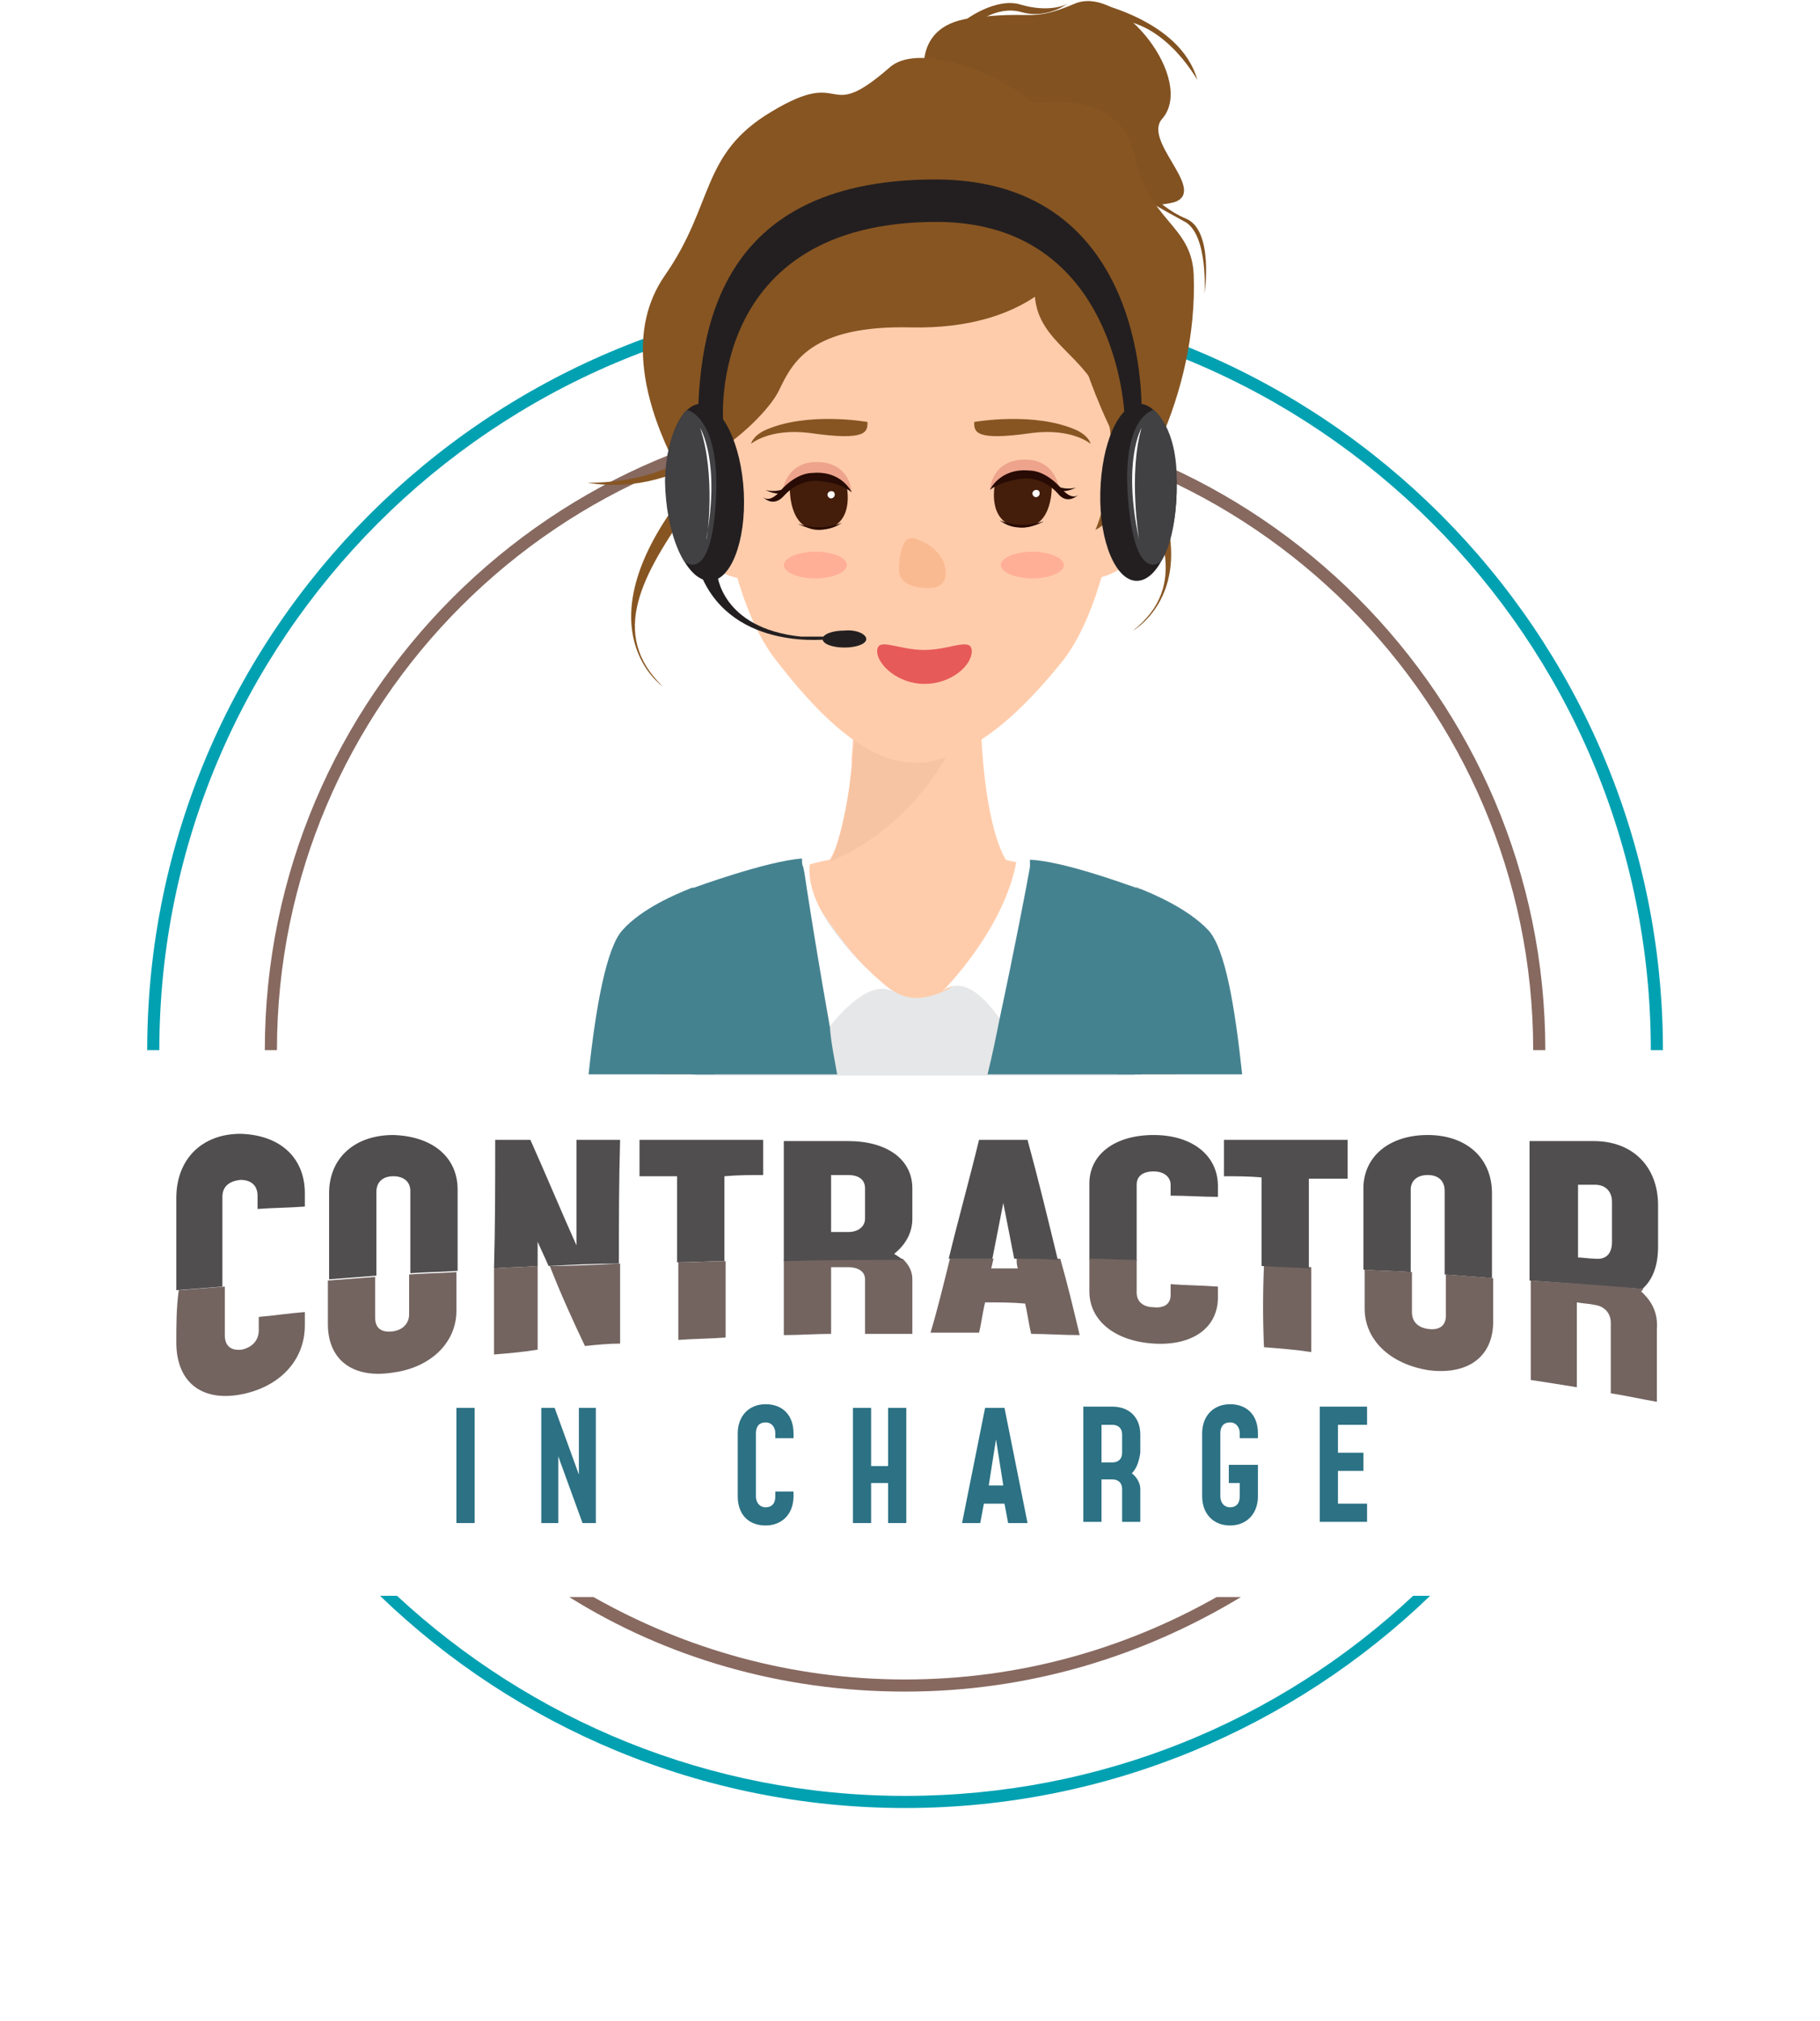 <svg xmlns="http://www.w3.org/2000/svg" width="136" height="151" viewBox="0 0 136 151" fill="none"><g filter="url(#filter0_d_48:2)"><circle cx="68" cy="79" r="64" fill="white"></circle></g><g clip-path="url(#clip0_48:2)"><path d="M67.632 21.837C36.371 21.837 11 47.299 11 78.469H11.906C11.906 47.752 36.915 22.743 67.632 22.743C98.348 22.743 123.357 47.752 123.357 78.469H124.263C124.263 47.299 98.892 21.837 67.632 21.837ZM67.632 134.194C52.953 134.194 39.633 128.485 29.666 119.243H28.397C38.545 129.029 52.409 135.1 67.632 135.1C82.854 135.1 96.717 129.029 106.866 119.243H105.597C95.63 128.576 82.31 134.194 67.632 134.194Z" fill="#02A1B2"></path><path d="M67.631 30.626C41.264 30.626 19.789 52.101 19.789 78.469H20.695C20.695 52.554 41.807 31.532 67.631 31.532C93.455 31.532 114.568 52.645 114.568 78.469H115.474C115.474 52.101 93.999 30.626 67.631 30.626ZM67.631 125.495C59.114 125.495 51.231 123.23 44.345 119.334H42.532C49.781 123.864 58.389 126.401 67.631 126.401C76.874 126.401 85.391 123.774 92.731 119.334H90.918C84.032 123.23 76.149 125.495 67.631 125.495Z" fill="#876960"></path><path d="M87.928 80.281H49.238C49.056 77.019 48.966 71.129 49.238 69.589C49.328 69.045 50.234 68.411 51.503 67.777C51.593 67.777 51.684 67.686 51.775 67.595C51.956 67.505 52.137 67.414 52.318 67.323C53.859 66.689 55.761 66.055 57.392 65.511C58.027 65.33 58.661 65.149 59.295 64.968C59.477 64.877 59.748 64.786 59.93 64.786C60.111 64.696 60.292 64.696 60.473 64.605C61.379 64.333 62.014 64.243 62.014 64.243C62.92 62.702 63.373 60.165 63.645 57.175C63.645 57.084 63.645 56.994 63.645 56.813C63.645 56.269 63.735 55.816 63.735 55.272C63.916 52.554 63.916 50.379 63.916 50.379H73.159C73.159 50.47 73.159 52.554 73.34 55.182C73.521 58.625 74.065 62.34 75.152 64.243C75.152 64.243 75.424 64.333 75.968 64.424C75.968 64.424 76.058 64.424 76.149 64.424C76.421 64.515 76.692 64.605 77.146 64.696C77.599 64.877 78.233 64.968 78.777 65.149C80.589 65.692 82.854 66.417 84.666 67.142C84.847 67.233 85.029 67.323 85.3 67.414C86.75 68.048 87.838 68.773 88.019 69.407C88.2 71.129 88.019 77.019 87.928 80.281Z" fill="#FFCCAB"></path><path d="M73.159 50.47H64.007C64.007 50.47 64.188 59.078 62.104 64.333C62.014 64.333 70.35 61.615 73.159 50.47Z" fill="#F7C4A3"></path><path d="M85.21 66.508C85.21 66.508 85.21 66.87 85.119 67.595C85.119 67.776 85.119 67.958 85.119 68.139C85.029 70.223 84.847 74.482 84.757 80.371H51.956C51.956 77.744 51.865 75.207 51.775 72.941C51.684 70.767 51.593 68.864 51.593 67.777C51.593 66.961 51.593 66.508 51.593 66.508L51.956 66.417H52.047L59.295 64.696C59.295 64.696 59.386 64.786 59.477 65.058C59.658 65.421 59.93 65.874 60.383 66.508C61.742 68.773 64.37 72.579 66.725 74.029C67.269 74.391 67.903 74.572 68.447 74.572C69.263 74.572 70.078 74.3 70.803 73.938C74.427 71.854 76.149 65.24 76.33 64.515V64.424L77.327 64.605L78.233 64.786L85.21 66.327V66.508Z" fill="#E6E7E8"></path><path d="M75.968 64.243C75.968 64.243 77.418 64.515 78.777 65.421C80.136 66.236 76.149 78.65 76.149 78.65C76.149 78.65 73.068 71.854 70.35 74.119C70.441 74.119 75.152 69.317 75.968 64.243Z" fill="white"></path><path d="M60.564 64.243C60.564 64.243 58.842 64.696 57.483 65.511C56.124 66.327 60.111 79.375 60.111 79.375C60.111 79.375 64.279 72.307 66.907 74.21C66.907 74.3 59.658 68.683 60.564 64.243Z" fill="white"></path><path d="M92.821 80.281H83.488C82.582 73.304 83.851 69.045 84.576 67.233C84.757 66.78 84.938 66.417 84.938 66.327C85.029 66.327 85.119 66.417 85.119 66.417H85.21C86.116 66.78 88.744 67.867 90.284 69.498C91.553 70.857 92.278 75.207 92.821 80.281Z" fill="#458290"></path><path d="M53.406 80.281H43.982C44.526 75.116 45.341 70.767 46.519 69.498C47.969 67.867 50.597 66.78 51.503 66.417C51.684 66.327 51.775 66.327 51.865 66.327C51.956 66.417 52.047 66.78 52.318 67.323C53.043 69.226 54.312 73.485 53.406 80.281Z" fill="#458290"></path><path d="M73.793 80.281C74.155 78.831 74.427 77.472 74.699 76.113C75.786 71.038 76.692 66.327 76.964 64.786V64.696C76.964 64.605 76.964 64.605 76.964 64.515C76.964 64.333 76.964 64.243 76.964 64.243C79.32 64.333 83.851 65.964 84.847 66.327C84.938 66.327 85.029 66.417 85.029 66.417V67.505V68.048L85.3 80.281H73.793Z" fill="#458290"></path><path d="M62.557 80.281H51.684L51.775 72.851L51.865 67.595V66.417V66.327C51.865 66.327 57.302 64.333 59.93 64.152C59.93 64.152 59.93 64.243 59.93 64.333C59.93 64.424 59.93 64.605 60.02 64.786C60.111 65.149 60.202 65.783 60.292 66.417C60.654 68.773 61.289 72.669 62.014 76.747C62.104 78.016 62.376 79.193 62.557 80.281Z" fill="#458290"></path><path d="M69.263 6.615C69.263 6.615 67.722 1.993 72.525 1.359C77.327 0.725 76.874 1.722 80.317 0.272C83.76 -1.178 89.378 5.98 86.841 8.88C85.391 10.511 90.012 14.045 87.928 15.041C85.844 15.947 69.806 15.494 69.263 7.611V6.615Z" fill="#825221"></path><path d="M81.404 0.091C81.404 0.091 88.2 1.359 89.469 5.98C89.469 5.98 86.66 0.816 82.31 1.54L81.404 0.091Z" fill="#825221"></path><path d="M72.071 1.54C72.071 1.54 74.427 -0.272 76.33 0.362C78.233 0.906 79.501 0.453 79.773 0.272C79.773 0.272 78.233 1.45 76.33 0.906C74.427 0.362 72.706 1.903 72.706 1.903L72.071 1.54Z" fill="#825221"></path><path d="M84.666 13.048C84.666 13.048 86.388 15.404 88.562 16.31C90.737 17.125 90.012 21.928 90.012 21.928C90.012 21.928 90.284 17.578 88.562 16.582C86.75 15.585 84.666 14.498 84.304 13.682C83.941 12.867 84.666 13.048 84.666 13.048Z" fill="#825221"></path><path d="M58.842 36.788C58.842 36.788 54.765 33.345 51.865 36.788C48.966 40.231 55.308 45.577 58.027 42.134L58.842 36.788Z" fill="#FFCCAB"></path><path d="M78.323 36.788C78.323 36.788 82.401 33.345 85.3 36.788C88.2 40.231 81.857 45.577 79.139 42.134L78.323 36.788Z" fill="#FFCCAB"></path><path d="M69.172 13.048C69.172 13.048 68.991 13.048 68.628 13.048C68.266 13.048 68.085 13.048 68.085 13.048C64.37 13.229 52.5 14.407 52.59 21.203C52.681 29.267 53.406 43.584 58.027 49.383C62.376 55.001 65.547 56.994 68.447 56.994C68.538 56.994 68.628 56.994 68.719 56.994C68.809 56.994 68.9 56.994 68.991 56.994C71.8 56.541 74.971 54.91 79.411 49.383C83.941 43.584 84.666 29.358 84.847 21.203C84.847 14.407 72.887 13.229 69.172 13.048Z" fill="#FFCCAB"></path><path d="M72.796 31.532C72.796 31.532 77.327 30.717 80.498 32.167C81.404 32.62 81.495 33.163 81.495 33.163C81.495 33.163 80.136 31.985 77.146 32.348C72.796 32.982 72.796 32.257 72.796 31.532Z" fill="#875522"></path><path d="M64.823 31.532C64.823 31.532 60.292 30.717 57.121 32.167C56.215 32.62 56.124 33.163 56.124 33.163C56.124 33.163 57.483 31.985 60.473 32.348C64.823 32.982 64.823 32.257 64.823 31.532Z" fill="#875522"></path><path d="M73.974 36.607C73.974 36.607 74.065 34.341 76.602 34.341C79.139 34.341 79.23 36.969 79.23 36.969C79.23 36.969 78.323 35.61 76.693 35.429C74.971 35.338 73.974 36.607 73.974 36.607Z" fill="#EDA38C"></path><path d="M79.139 36.697C79.139 36.697 79.773 36.788 80.408 36.425C80.408 36.425 79.683 36.697 78.777 36.244L79.139 36.697Z" fill="#270B04"></path><path d="M74.337 36.244C74.337 36.244 74.971 35.61 76.874 35.7C77.961 35.791 78.595 36.154 78.595 36.154C78.595 36.154 78.777 39.506 76.33 39.416C73.702 39.234 74.337 36.244 74.337 36.244Z" fill="#441D0B"></path><path d="M73.974 36.607C73.974 36.607 74.699 34.976 76.874 35.157C78.233 35.157 79.32 36.516 79.32 36.516C79.32 36.516 80.045 37.422 80.589 36.969C80.589 36.969 79.773 37.785 79.048 36.878C78.233 35.972 77.146 35.61 76.149 35.791C75.152 35.972 74.427 36.244 73.974 36.607Z" fill="#270B04"></path><path d="M74.699 38.872C74.699 38.872 76.149 39.597 77.961 38.962C78.052 38.962 76.149 40.05 74.699 38.872Z" fill="#270B04"></path><path d="M77.689 36.878C77.689 37.06 77.508 37.15 77.418 37.15C77.236 37.15 77.146 36.969 77.146 36.878C77.146 36.697 77.327 36.607 77.418 36.607C77.599 36.607 77.689 36.697 77.689 36.878Z" fill="white"></path><path d="M63.645 36.788C63.645 36.788 63.554 34.523 61.017 34.523C58.48 34.523 58.389 37.15 58.389 37.15C58.389 37.15 59.205 35.7 61.017 35.7C62.829 35.61 63.645 36.788 63.645 36.788Z" fill="#EDA38C"></path><path d="M58.48 36.878C58.48 36.878 57.846 36.969 57.211 36.607C57.211 36.607 57.936 36.878 58.842 36.425L58.48 36.878Z" fill="#270B04"></path><path d="M63.282 36.425C63.282 36.425 62.648 35.791 60.745 35.882C59.658 35.972 59.023 36.335 59.023 36.335C59.023 36.335 58.842 39.687 61.289 39.597C63.916 39.416 63.282 36.425 63.282 36.425Z" fill="#441D0B"></path><path d="M63.645 36.788C63.645 36.788 62.92 35.157 60.745 35.338C59.386 35.338 58.299 36.697 58.299 36.697C58.299 36.697 57.574 37.603 57.03 37.15C57.03 37.15 57.755 37.966 58.571 37.06C59.386 36.154 60.473 35.791 61.47 35.972C62.467 36.063 63.192 36.425 63.645 36.788Z" fill="#270B04"></path><path d="M62.92 39.053C62.92 39.053 61.47 39.778 59.658 39.144C59.567 39.144 61.47 40.14 62.92 39.053Z" fill="#270B04"></path><path d="M62.376 36.969C62.376 37.15 62.195 37.241 62.104 37.241C61.923 37.241 61.832 37.06 61.832 36.969C61.832 36.788 62.014 36.697 62.104 36.697C62.285 36.697 62.376 36.788 62.376 36.969Z" fill="white"></path><path d="M70.531 42.043C70.803 42.859 70.803 43.946 69.353 43.946C68.085 43.946 67.178 43.493 67.178 42.587C67.178 41.681 67.36 39.959 68.356 40.231C68.809 40.412 69.987 40.775 70.531 42.043Z" fill="#FABA91"></path><path d="M79.501 42.224C79.501 42.768 78.414 43.221 77.145 43.221C75.877 43.221 74.79 42.768 74.79 42.224C74.79 41.681 75.877 41.228 77.145 41.228C78.414 41.228 79.501 41.681 79.501 42.224Z" fill="#FFAF96"></path><path d="M63.282 42.224C63.282 42.768 62.195 43.221 60.926 43.221C59.658 43.221 58.57 42.768 58.57 42.224C58.57 41.681 59.658 41.228 60.926 41.228C62.285 41.228 63.282 41.681 63.282 42.224Z" fill="#FFAF96"></path><path d="M72.615 48.658C72.615 49.745 71.075 51.104 69.081 51.104C67.088 51.104 65.547 49.654 65.547 48.658C65.547 47.57 67.088 48.567 69.081 48.567C70.984 48.567 72.615 47.57 72.615 48.658Z" fill="#E65A5A"></path><path d="M77.599 7.702C77.599 7.702 83.76 6.615 84.757 11.598C85.844 16.582 89.016 16.763 89.197 20.478C89.559 29.539 84.666 38.147 81.857 39.597C81.857 39.597 84.032 34.523 82.492 30.173C81.132 26.458 77.599 25.643 77.327 22.109C77.055 19.391 74.609 17.76 73.068 16.491C71.618 15.223 75.786 7.068 77.599 7.702Z" fill="#875522"></path><path d="M79.592 21.928C79.592 21.928 80.77 28.18 83.851 33.707C86.931 39.234 88.925 43.765 84.666 47.117C84.666 47.117 90.828 43.674 85.029 33.888C85.029 33.888 82.945 30.536 82.038 28.361C81.223 26.186 79.592 21.928 79.592 21.928Z" fill="#875522"></path><path d="M77.599 9.695C77.599 9.695 86.025 21.475 73.612 22.653C66.454 23.287 61.289 21.747 58.299 24.737C55.308 27.727 57.755 30.445 54.946 32.62C52.137 34.794 54.584 41.047 54.584 41.047C54.584 41.047 44.073 28.633 49.691 20.569C53.406 15.223 52.318 11.508 57.664 8.336C63.373 4.893 61.47 9.423 66.544 4.984C69.625 2.446 80.045 7.974 77.599 9.695Z" fill="#875522"></path><path d="M79.501 20.116C79.501 20.116 76.783 24.646 68.085 24.465C60.564 24.284 59.205 27.093 58.208 29.177C57.211 31.261 51.14 37.331 43.892 36.063C43.892 36.063 51.775 36.425 54.131 30.898C56.486 25.371 53.587 23.378 57.846 20.84C63.645 17.397 65.185 19.209 68.175 16.31C71.256 13.501 78.686 16.038 79.501 20.116Z" fill="#875522"></path><path d="M49.419 35.066C49.419 35.066 54.221 33.888 55.218 27.908C56.215 21.928 57.664 20.297 61.742 18.847C65.819 17.397 66.544 18.394 68.266 16.219C69.625 14.498 76.874 14.407 77.871 15.404C77.871 15.404 72.071 13.682 68.538 16.491C65.004 19.3 64.279 18.032 61.379 19.119C58.48 20.206 57.392 21.203 55.58 27.908C54.131 32.62 53.406 33.979 49.419 35.066Z" fill="#875522"></path><path d="M57.483 26.005C57.483 26.005 55.399 32.348 51.684 37.694C47.879 43.04 45.523 47.389 49.51 51.285C49.51 51.285 43.62 47.208 50.506 37.694C50.506 37.694 53.043 34.432 54.131 32.348C55.127 30.355 57.483 26.005 57.483 26.005Z" fill="#875522"></path><path d="M87.928 36.788C87.838 40.412 86.569 43.402 84.938 43.402C83.398 43.402 82.129 40.503 82.22 36.788C82.31 33.163 83.579 30.173 85.21 30.173C86.75 30.264 88.019 33.163 87.928 36.788Z" fill="#231F20"></path><path d="M86.75 41.953C86.75 41.953 84.847 43.765 84.304 37.422C83.76 31.079 86.207 30.626 86.207 30.626C86.207 30.626 88.019 31.895 87.928 36.154C87.928 40.503 86.75 41.953 86.75 41.953Z" fill="#414042"></path><path d="M85.3 31.985C85.3 31.985 83.851 34.432 85.119 40.322C85.119 40.322 84.304 35.429 85.3 31.985Z" fill="white"></path><path d="M53.587 42.859C53.587 42.859 53.859 46.936 59.839 47.57H62.014V47.752C62.014 47.752 54.855 48.748 52.409 43.04L53.587 42.859Z" fill="#231F20"></path><path d="M64.732 47.752C64.732 48.114 64.007 48.386 63.101 48.386C62.195 48.386 61.47 48.114 61.47 47.752C61.47 47.389 62.195 47.117 63.101 47.117C64.007 47.027 64.732 47.389 64.732 47.752Z" fill="#231F20"></path><path d="M54.04 31.532C54.04 31.532 52.771 16.582 69.987 16.582C83.579 16.582 84.032 31.079 84.032 31.079L85.3 30.989C85.3 30.989 86.116 13.41 69.897 13.41C52.862 13.41 52.137 25.824 52.137 32.62L54.04 31.532Z" fill="#231F20"></path><path d="M49.781 36.788C49.962 40.412 51.412 43.402 53.043 43.402C54.584 43.402 55.761 40.503 55.58 36.788C55.399 33.163 53.949 30.173 52.318 30.173C50.778 30.264 49.6 33.163 49.781 36.788Z" fill="#231F20"></path><path d="M51.322 30.626C51.322 30.626 53.859 31.079 53.496 37.422C53.134 43.765 51.14 41.953 51.14 41.953C51.14 41.953 49.781 40.05 49.691 35.972C49.781 31.985 51.322 30.626 51.322 30.626Z" fill="#414042"></path><path d="M52.318 31.985C52.318 31.985 53.859 34.432 52.771 40.322C52.862 40.322 53.496 35.429 52.318 31.985Z" fill="white"></path><path d="M34.106 113.807V105.199H35.465V113.807H34.106Z" fill="#2C7184"></path><path d="M44.526 105.199V113.807H43.529L41.717 108.823V113.807H40.448V105.199H41.445L43.257 110.182V105.199H44.526Z" fill="#2C7184"></path><path d="M59.295 111.813C59.295 113.082 58.48 113.988 57.211 113.988C55.943 113.988 55.127 113.172 55.127 111.813V107.101C55.127 105.833 55.943 104.927 57.211 104.927C58.48 104.927 59.295 105.742 59.295 107.101V107.464H57.936V107.101C57.936 106.648 57.664 106.286 57.211 106.286C56.758 106.286 56.486 106.558 56.486 107.101V111.813C56.486 112.266 56.758 112.629 57.211 112.629C57.664 112.629 57.936 112.357 57.936 111.813V111.451H59.295V111.813Z" fill="#2C7184"></path><path d="M63.735 105.199H65.094V109.548H66.363V105.199H67.722V113.807H66.363V110.816H65.094V113.807H63.735V105.199Z" fill="#2C7184"></path><path d="M76.783 113.807H75.333L75.061 112.357H73.521L73.249 113.807H71.89L73.612 105.199H75.061L76.783 113.807ZM74.971 110.998L74.427 107.554L73.884 110.998H74.971Z" fill="#2C7184"></path><path d="M84.576 110.092C84.938 110.363 85.21 110.816 85.21 111.269V113.716H83.851V111.269C83.851 110.816 83.579 110.545 83.126 110.545H82.31V113.716H80.951V105.108H83.126C84.394 105.108 85.21 105.923 85.21 107.192V108.551C85.119 109.185 84.938 109.729 84.576 110.092ZM83.851 107.192C83.851 106.739 83.579 106.467 83.126 106.467H82.31V109.276H83.126C83.579 109.276 83.851 109.004 83.851 108.551V107.192Z" fill="#2C7184"></path><path d="M89.831 111.813V107.101C89.831 105.833 90.646 104.927 91.915 104.927C93.183 104.927 93.999 105.742 93.999 107.101V107.464H92.64V107.101C92.64 106.648 92.368 106.286 91.915 106.286C91.462 106.286 91.19 106.558 91.19 107.101V111.813C91.19 112.266 91.462 112.629 91.915 112.629C92.368 112.629 92.64 112.357 92.64 111.813V110.816H91.824V109.457H93.999V111.813C93.999 113.082 93.183 113.988 91.915 113.988C90.646 113.988 89.831 113.082 89.831 111.813Z" fill="#2C7184"></path><path d="M102.154 106.467H99.979V108.551H101.882V109.91H99.979V112.357H102.154V113.716H98.62V105.108H102.154V106.467Z" fill="#2C7184"></path><path d="M13.175 100.306C13.175 103.205 14.987 104.746 17.977 104.202C20.877 103.658 22.779 101.665 22.779 99.037C22.779 98.675 22.779 98.403 22.779 98.04C21.601 98.131 20.424 98.312 19.336 98.403C19.336 98.765 19.336 99.037 19.336 99.4C19.336 100.124 18.883 100.668 18.068 100.849C17.252 100.94 16.799 100.577 16.799 99.762C16.799 98.584 16.799 97.316 16.799 96.138C15.621 96.228 14.443 96.319 13.356 96.409C13.175 97.769 13.175 99.037 13.175 100.306Z" fill="#736460"></path><path d="M17.977 88.164C18.793 88.164 19.246 88.617 19.246 89.342C19.246 89.704 19.246 89.976 19.246 90.338C20.424 90.248 21.601 90.248 22.779 90.157C22.779 89.795 22.779 89.523 22.779 89.161C22.779 86.533 20.967 84.811 17.977 84.721C15.078 84.721 13.175 86.624 13.175 89.523C13.175 91.788 13.175 94.053 13.175 96.409C14.353 96.319 15.531 96.228 16.618 96.138C16.618 93.872 16.618 91.698 16.618 89.432C16.618 88.707 17.071 88.254 17.977 88.164Z" fill="#504E4F"></path><path d="M30.572 98.222C30.572 98.856 30.119 99.4 29.303 99.49C28.488 99.581 28.035 99.218 28.035 98.493C28.035 97.497 28.035 96.409 28.035 95.413C26.857 95.503 25.679 95.594 24.501 95.684C24.501 96.772 24.501 97.859 24.501 98.947C24.501 101.574 26.313 103.024 29.303 102.571C32.203 102.208 34.106 100.306 34.106 97.95C34.106 96.953 34.106 96.047 34.106 95.05C32.928 95.141 31.75 95.141 30.572 95.231C30.572 96.228 30.572 97.225 30.572 98.222Z" fill="#736460"></path><path d="M29.394 84.811C26.494 84.811 24.592 86.533 24.592 89.161C24.592 91.335 24.592 93.419 24.592 95.594C25.77 95.503 26.947 95.413 28.125 95.322C28.125 93.238 28.125 91.154 28.125 89.07C28.125 88.345 28.578 87.892 29.394 87.892C30.209 87.892 30.662 88.345 30.662 88.979C30.662 91.063 30.662 93.147 30.662 95.141C31.84 95.05 33.018 95.05 34.196 94.96C34.196 92.966 34.196 90.882 34.196 88.889C34.196 86.442 32.293 84.902 29.394 84.811Z" fill="#504E4F"></path><path d="M43.076 85.174C43.076 87.801 43.076 90.429 43.076 93.057C41.898 90.429 40.811 87.801 39.633 85.174C38.727 85.174 37.911 85.174 37.005 85.174C37.005 88.345 37.005 91.607 36.915 94.778C38.002 94.688 39.089 94.688 40.176 94.597C40.176 93.963 40.176 93.419 40.176 92.785C40.448 93.419 40.72 93.963 40.992 94.597C42.714 94.507 44.526 94.416 46.247 94.416C46.247 91.335 46.247 88.254 46.338 85.174C45.251 85.174 44.163 85.174 43.076 85.174Z" fill="#504E4F"></path><path d="M36.915 101.212C38.002 101.121 39.089 101.031 40.176 100.849C40.176 98.765 40.176 96.681 40.176 94.597C39.089 94.688 38.002 94.688 36.915 94.778C36.915 96.953 36.915 99.128 36.915 101.212Z" fill="#736460"></path><path d="M43.71 100.577C44.616 100.487 45.432 100.396 46.338 100.396C46.338 98.403 46.338 96.409 46.338 94.416C44.526 94.507 42.804 94.597 41.083 94.597C41.898 96.681 42.804 98.675 43.71 100.577Z" fill="#736460"></path><path d="M57.03 87.801C57.03 86.895 57.03 86.08 57.03 85.174C53.949 85.174 50.869 85.174 47.788 85.174C47.788 86.08 47.788 86.986 47.788 87.892C48.694 87.892 49.691 87.892 50.597 87.892C50.597 90.067 50.597 92.151 50.597 94.325C51.775 94.325 52.953 94.235 54.131 94.235C54.131 92.151 54.131 89.976 54.131 87.892C55.127 87.801 56.124 87.801 57.03 87.801Z" fill="#504E4F"></path><path d="M50.687 100.124C51.865 100.034 53.043 100.034 54.221 99.943C54.221 98.04 54.221 96.138 54.221 94.235C53.043 94.235 51.865 94.325 50.687 94.325C50.687 96.228 50.687 98.131 50.687 100.124Z" fill="#736460"></path><path d="M58.57 99.762C59.748 99.762 60.926 99.671 62.104 99.671C62.104 98.04 62.104 96.319 62.104 94.688C62.557 94.688 63.01 94.688 63.373 94.688C64.188 94.688 64.641 95.05 64.641 95.594C64.641 96.953 64.641 98.312 64.641 99.671C65.819 99.671 66.997 99.671 68.175 99.671C68.175 98.312 68.175 96.953 68.175 95.594C68.175 94.96 67.903 94.507 67.45 94.053C64.46 94.053 61.47 94.053 58.57 94.144C58.57 95.956 58.57 97.859 58.57 99.762Z" fill="#736460"></path><path d="M68.175 91.063C68.175 90.338 68.175 89.523 68.175 88.798C68.175 86.624 66.272 85.264 63.373 85.264C61.742 85.264 60.201 85.264 58.57 85.264C58.57 88.254 58.57 91.245 58.57 94.235C61.561 94.144 64.551 94.144 67.45 94.144C67.269 93.963 67.088 93.872 66.816 93.691C67.722 92.966 68.175 92.06 68.175 91.063ZM64.641 91.063C64.641 91.607 64.188 92.06 63.373 92.06C62.92 92.06 62.467 92.06 62.104 92.06C62.104 90.61 62.104 89.251 62.104 87.801C62.557 87.801 63.01 87.801 63.373 87.801C64.188 87.801 64.641 88.164 64.641 88.798C64.641 89.523 64.641 90.248 64.641 91.063Z" fill="#504E4F"></path><path d="M76.058 94.778C75.424 94.778 74.699 94.778 74.065 94.778C74.155 94.507 74.155 94.325 74.246 94.053C73.159 94.053 72.071 94.053 70.984 94.053C70.531 95.866 70.078 97.769 69.534 99.581C70.712 99.581 71.89 99.581 73.159 99.581C73.34 98.856 73.43 98.04 73.612 97.316C74.609 97.316 75.605 97.316 76.602 97.406C76.783 98.131 76.874 98.947 77.055 99.671C78.233 99.671 79.411 99.762 80.679 99.762C80.226 97.859 79.773 95.956 79.23 94.053C78.142 94.053 77.055 94.053 75.968 93.963C75.968 94.325 75.968 94.507 76.058 94.778Z" fill="#736460"></path><path d="M73.159 85.174C72.434 88.164 71.618 91.063 70.893 94.053C71.981 94.053 73.068 94.053 74.155 94.053C74.427 92.694 74.699 91.245 74.971 89.885C75.243 91.245 75.515 92.694 75.786 94.053C76.874 94.053 77.961 94.053 79.048 94.144C78.323 91.154 77.599 88.164 76.783 85.174C75.696 85.174 74.427 85.174 73.159 85.174Z" fill="#504E4F"></path><path d="M86.207 87.53C87.022 87.53 87.475 87.983 87.475 88.526C87.475 88.798 87.475 89.07 87.475 89.342C88.653 89.342 89.831 89.432 91.009 89.432C91.009 89.161 91.009 88.889 91.009 88.617C91.009 86.352 89.106 84.811 86.207 84.811C83.307 84.811 81.404 86.261 81.404 88.436C81.404 90.338 81.404 92.241 81.404 94.144C82.582 94.144 83.76 94.235 84.938 94.235C84.938 92.332 84.938 90.429 84.938 88.526C84.938 87.892 85.391 87.53 86.207 87.53Z" fill="#504E4F"></path><path d="M81.404 96.5C81.404 98.675 83.307 100.215 86.207 100.396C89.106 100.577 91.009 99.218 91.009 96.953C91.009 96.681 91.009 96.409 91.009 96.138C89.831 96.047 88.653 96.047 87.475 95.956C87.475 96.228 87.475 96.5 87.475 96.772C87.475 97.406 87.022 97.769 86.207 97.678C85.391 97.678 84.938 97.225 84.938 96.591C84.938 95.775 84.938 94.96 84.938 94.144C83.76 94.144 82.582 94.053 81.404 94.053C81.404 94.96 81.404 95.775 81.404 96.5Z" fill="#736460"></path><path d="M94.452 100.668C95.63 100.759 96.808 100.849 97.986 101.031C97.986 98.947 97.986 96.862 97.986 94.688C96.808 94.597 95.63 94.597 94.452 94.507C94.362 96.591 94.362 98.675 94.452 100.668Z" fill="#736460"></path><path d="M100.704 88.073C100.704 87.076 100.704 86.17 100.704 85.174C97.624 85.174 94.543 85.174 91.462 85.174C91.462 86.08 91.462 86.986 91.462 87.892C92.368 87.892 93.365 87.892 94.271 87.983C94.271 90.157 94.271 92.332 94.271 94.597C95.449 94.688 96.627 94.688 97.805 94.778C97.805 92.513 97.805 90.338 97.805 88.073C98.802 88.073 99.708 88.073 100.704 88.073Z" fill="#504E4F"></path><path d="M106.685 84.811C103.785 84.811 101.882 86.442 101.882 88.798C101.882 90.791 101.882 92.785 101.882 94.869C103.06 94.96 104.238 94.96 105.416 95.05C105.416 92.966 105.416 90.973 105.416 88.889C105.416 88.254 105.869 87.801 106.685 87.801C107.5 87.801 107.953 88.254 107.953 88.979C107.953 91.063 107.953 93.147 107.953 95.231C109.131 95.322 110.309 95.413 111.487 95.503C111.487 93.419 111.487 91.245 111.487 89.161C111.487 86.533 109.584 84.811 106.685 84.811Z" fill="#504E4F"></path><path d="M108.044 98.312C108.044 99.037 107.591 99.4 106.775 99.309C105.96 99.218 105.507 98.765 105.507 98.04C105.507 97.044 105.507 96.047 105.507 95.05C104.329 94.96 103.151 94.96 101.973 94.869C101.973 95.866 101.973 96.772 101.973 97.769C101.973 100.124 103.876 101.937 106.775 102.39C109.675 102.752 111.577 101.393 111.577 98.765C111.577 97.678 111.577 96.591 111.577 95.503C110.4 95.413 109.222 95.322 108.044 95.231C108.044 96.319 108.044 97.316 108.044 98.312Z" fill="#736460"></path><path d="M123.9 93.147C123.9 92.151 123.9 91.063 123.9 90.067C123.9 87.167 121.998 85.264 119.098 85.264C117.467 85.264 115.927 85.264 114.296 85.264C114.296 88.707 114.296 92.241 114.296 95.684C117.105 95.866 119.914 96.138 122.723 96.319C123.538 95.594 123.9 94.507 123.9 93.147ZM119.189 94.053C118.736 94.053 118.283 93.963 117.92 93.963C117.92 92.151 117.92 90.338 117.92 88.526C118.373 88.526 118.826 88.526 119.189 88.526C120.004 88.526 120.457 89.07 120.457 89.795C120.457 90.791 120.457 91.788 120.457 92.785C120.457 93.691 120.004 94.144 119.189 94.053Z" fill="#504E4F"></path><path d="M122.632 96.5C122.723 96.409 122.723 96.409 122.813 96.319C120.004 96.047 117.195 95.866 114.386 95.684C114.386 98.131 114.386 100.668 114.386 103.115C115.564 103.296 116.742 103.477 117.83 103.658C117.83 101.574 117.83 99.4 117.83 97.316C118.283 97.406 118.736 97.406 119.098 97.497C119.914 97.587 120.367 98.131 120.367 98.856C120.367 100.577 120.367 102.39 120.367 104.111C121.545 104.292 122.723 104.564 123.81 104.746C123.81 102.933 123.81 101.121 123.81 99.309C123.901 98.131 123.447 97.225 122.632 96.5Z" fill="#736460"></path></g><defs><filter id="filter0_d_48:2" x="0" y="15" width="136" height="136" filterUnits="userSpaceOnUse" color-interpolation-filters="sRGB"><feGaussianBlur stdDeviation="2"></feGaussianBlur></filter><clipPath id="clip0_48:2"><rect width="113.263" height="135.1" fill="white" transform="translate(11)"></rect></clipPath></defs></svg>